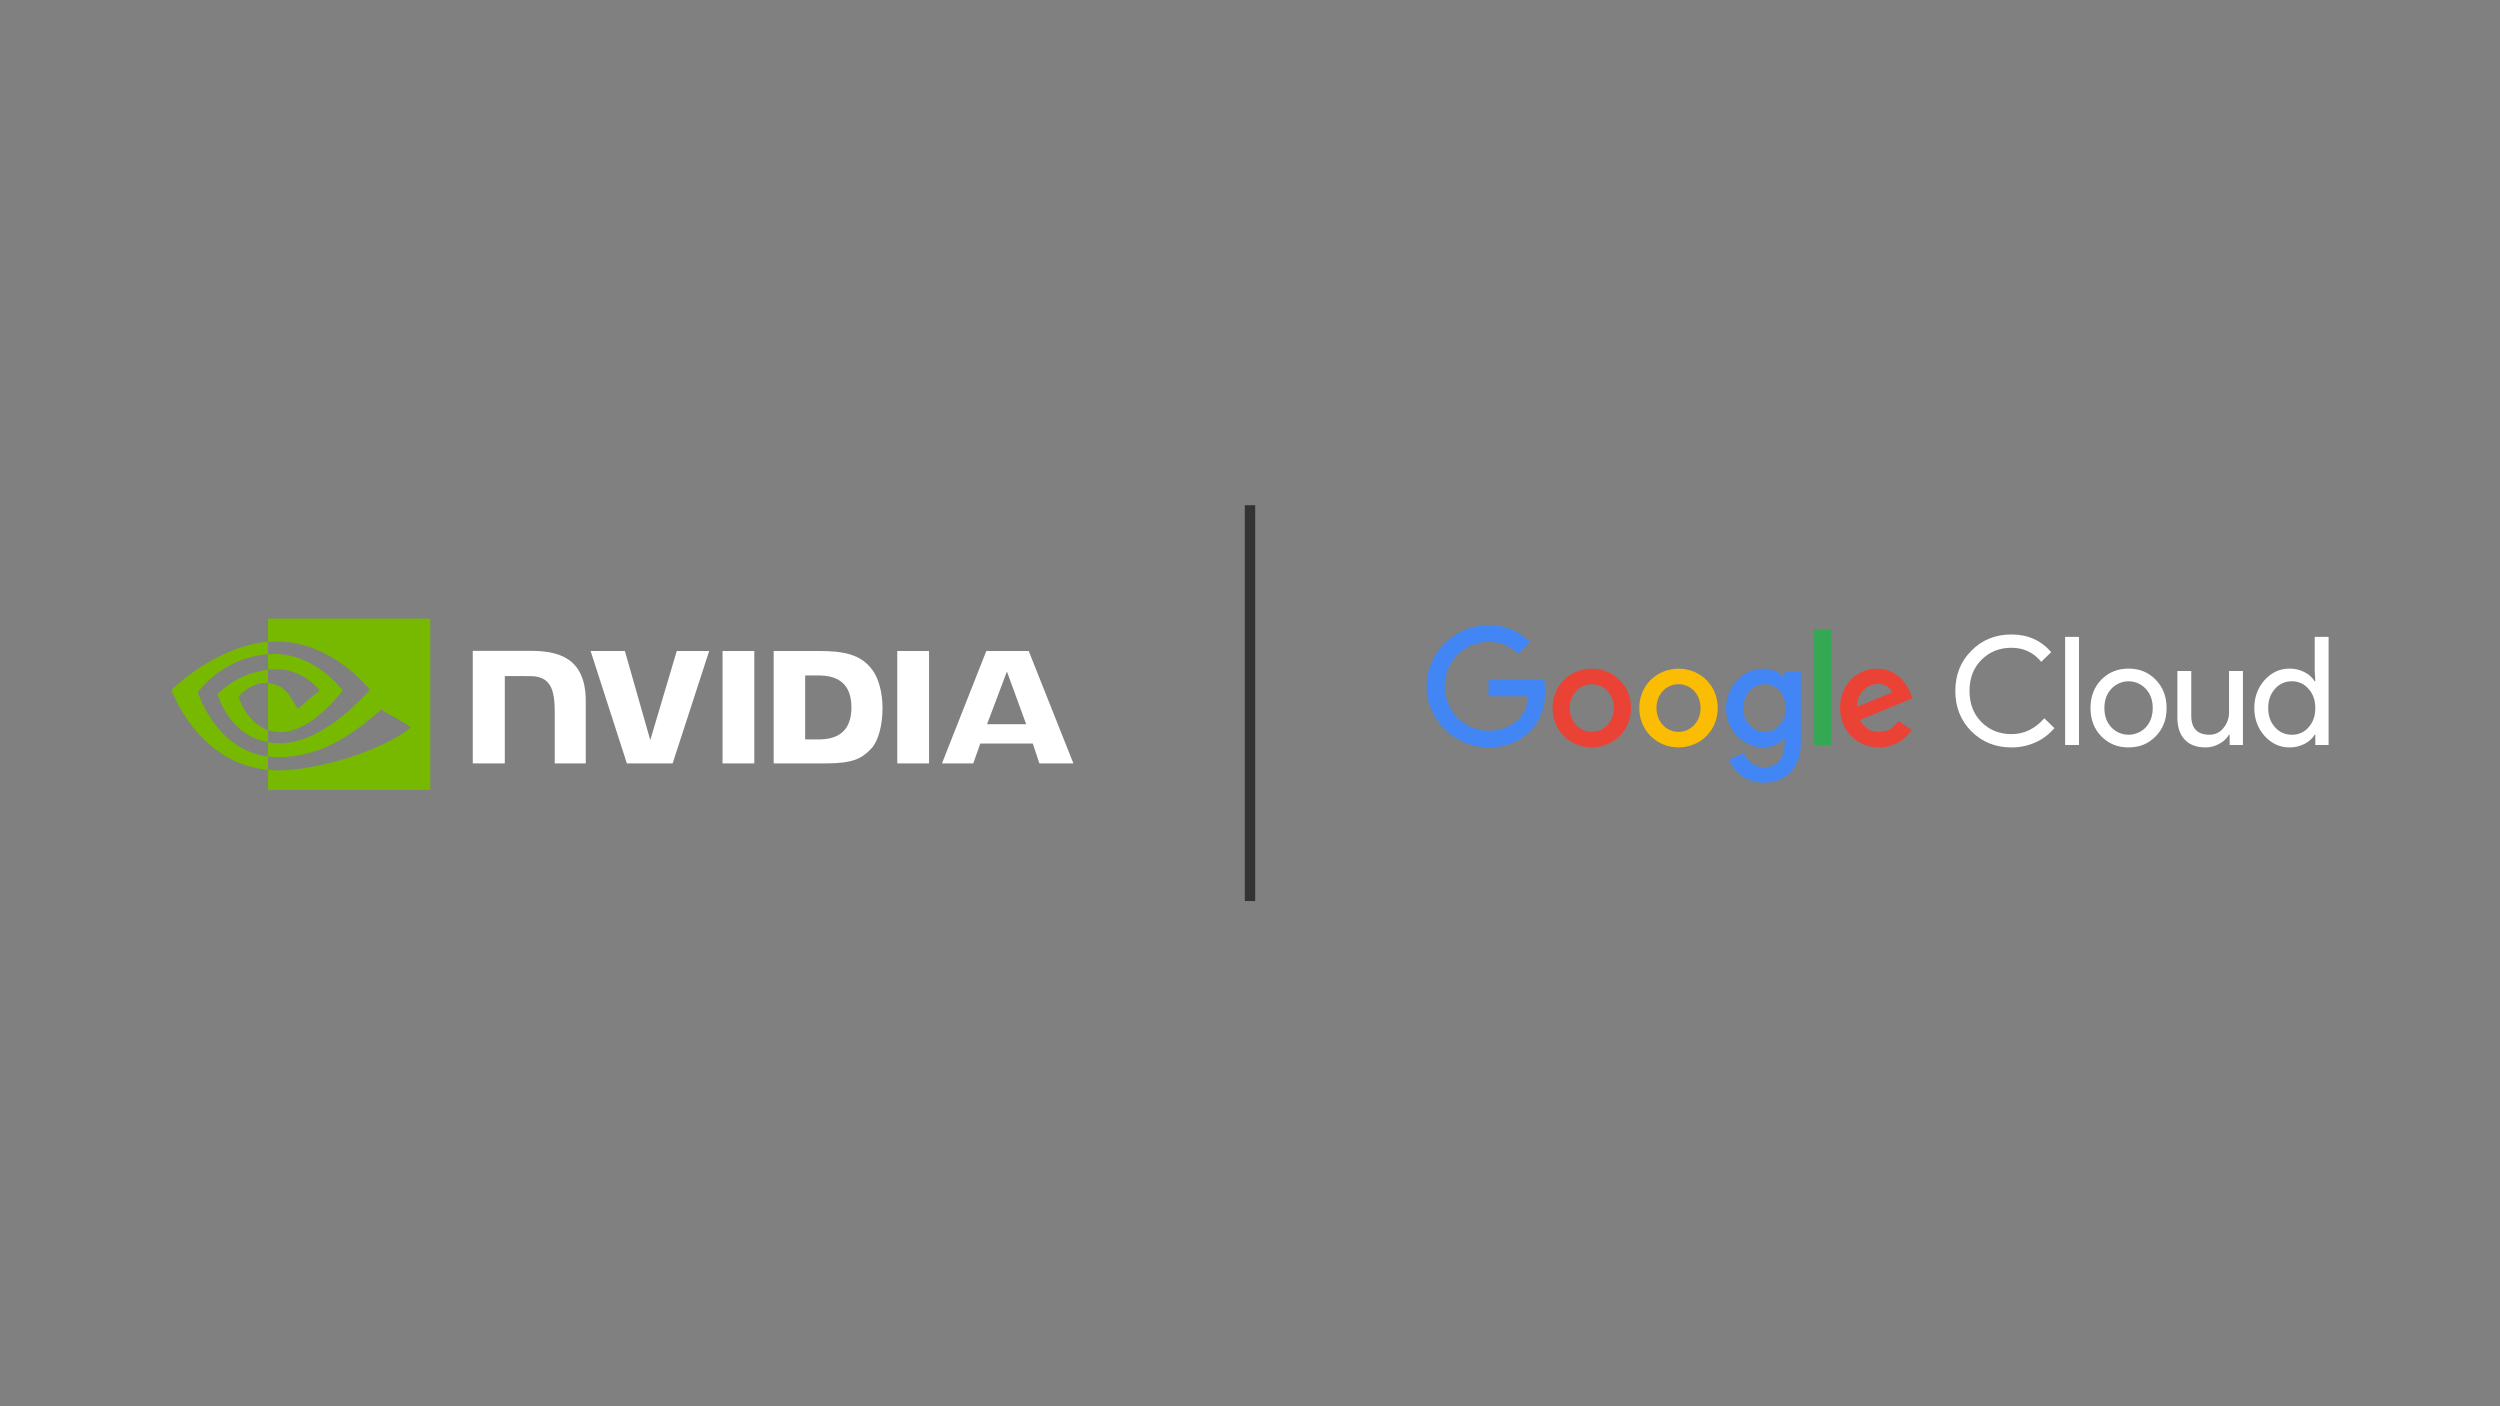 <?xml version="1.0" encoding="UTF-8"?><svg id="Layer_1" xmlns="http://www.w3.org/2000/svg" viewBox="0 0 1920 1080"><rect x="0" y="0" width="1920" height="1080" fill="#808080" stroke="none"/><defs><style>.cls-1{fill:#4285f4;}.cls-2{fill:#34a853;}.cls-3{fill:#fbbc04;}.cls-4{fill:#fff;}.cls-5{fill:#ea4335;}.cls-6{fill:#76b900;}.cls-7{fill:#333;}</style></defs><path class="cls-4" d="M1544.83,574.022c-12.29,0-22.58-4.136-30.85-12.409-8.2-8.273-12.29-18.594-12.29-30.964,0-12.369,4.09-22.654,12.29-30.852,8.19-8.348,18.48-12.523,30.85-12.524,12.52,0,22.69,4.523,30.5,13.568l-7.65,7.423c-5.96-7.19-13.57-10.784-22.85-10.784-9.21,0-16.9,3.092-23.08,9.277-6.11,6.109-9.17,14.073-9.16,23.892,0,9.819,3.05,17.782,9.16,23.889,6.19,6.188,13.88,9.281,23.08,9.278,9.66,0,18.05-4.059,25.17-12.176l7.77,7.537c-3.94,4.711-8.9,8.46-14.5,10.961-5.8,2.605-12.09,3.93-18.44,3.884Z"/><path class="cls-4" d="M1596.68,489.128v83.039h-10.67v-83.039h10.67Z"/><path class="cls-4" d="M1605.5,543.754c0-8.739,2.75-15.969,8.23-21.69,5.57-5.718,12.57-8.579,21-8.581,8.42,0,15.38,2.861,20.87,8.581,5.57,5.726,8.35,12.956,8.35,21.69,0,8.814-2.78,16.043-8.35,21.686-5.49,5.722-12.44,8.583-20.87,8.582-8.43,0-15.43-2.861-21-8.582-5.48-5.722-8.23-12.95-8.23-21.686ZM1616.17,543.754c0,6.106,1.78,11.054,5.34,14.845,1.7,1.795,3.75,3.225,6.02,4.202,2.28.977,4.72,1.481,7.2,1.481,2.47,0,4.92-.504,7.19-1.481,2.28-.977,4.33-2.407,6.03-4.202,3.56-3.788,5.34-8.737,5.34-14.845,0-6.03-1.78-10.94-5.34-14.73-1.69-1.828-3.73-3.287-6-4.284-2.28-.998-4.74-1.513-7.22-1.513-2.49,0-4.94.515-7.22,1.513-2.28.997-4.32,2.456-6,4.284-3.56,3.788-5.34,8.698-5.34,14.73Z"/><path class="cls-4" d="M1722.56,572.167h-10.2v-7.885h-.46c-1.82,2.959-4.4,5.365-7.49,6.956-3.2,1.814-6.81,2.772-10.49,2.784-6.96,0-12.31-1.991-16.06-5.972-3.76-3.982-5.63-9.646-5.63-16.992v-35.72h10.67v35.024c.23,9.281,4.91,13.921,14.03,13.92,2.06.021,4.09-.434,5.94-1.33,1.85-.895,3.47-2.206,4.73-3.831,2.87-3.466,4.4-7.853,4.3-12.353v-31.43h10.66v56.829Z"/><path class="cls-4" d="M1758.33,574.022c-7.42,0-13.8-2.938-19.14-8.815-5.25-5.951-7.88-13.102-7.88-21.453s2.63-15.504,7.88-21.456c5.34-5.877,11.72-8.815,19.14-8.815,3.97-.048,7.89.868,11.42,2.669,3.24,1.598,5.99,4.043,7.95,7.075h.46l-.46-7.889v-26.21h10.67v83.039h-10.21v-7.885h-.46c-1.96,3.031-4.71,5.476-7.95,7.074-3.53,1.799-7.45,2.714-11.42,2.666ZM1760.07,564.282c2.43.072,4.85-.401,7.08-1.385,2.23-.983,4.21-2.451,5.79-4.298,3.48-3.788,5.22-8.737,5.22-14.845,0-5.955-1.74-10.865-5.22-14.73-1.58-1.863-3.55-3.35-5.78-4.353s-4.65-1.496-7.09-1.444c-2.44-.037-4.86.464-7.08,1.466-2.23,1.001-4.2,2.48-5.79,4.331-3.48,3.867-5.22,8.777-5.22,14.73,0,6.031,1.74,10.94,5.22,14.727,1.59,1.852,3.56,3.331,5.79,4.334,2.22,1.002,4.64,1.503,7.08,1.467Z"/><path class="cls-1" d="M1185.95,521.911c.48,2.95.72,5.935.72,8.925,0,9.616-2.45,21.524-10.89,29.996-8.23,8.587-18.73,13.167-32.66,13.167-25.8,0-47.49-21.068-47.49-46.942,0-25.876,21.69-46.942,47.49-46.942,14.28,0,24.43,5.61,32.09,12.937l-9.02,9.045c-6.18-5.977-14.47-9.269-23.07-9.158-18.83,0-33.56,15.226-33.56,34.118,0,18.89,14.73,34.118,33.56,34.118,12.22,0,19.19-4.923,23.64-9.388,3.65-3.664,6.13-8.942,7.05-17.052h-30.6v-12.824h42.74Z"/><path class="cls-5" d="M1252.63,543.773c0,17.402-13.53,30.226-30.13,30.226s-30.13-12.824-30.13-30.226c0-17.517,13.53-30.226,30.13-30.226s30.13,12.709,30.13,30.226ZM1239.44,543.773c0-10.878-7.85-18.319-16.94-18.319-9.1,0-16.94,7.441-16.94,18.319,0,10.761,7.84,18.319,16.94,18.319,9.09,0,16.94-7.558,16.94-18.319Z"/><path class="cls-3" d="M1319.23,543.773c0,17.402-13.53,30.226-30.13,30.226s-30.13-12.824-30.13-30.226c0-17.517,13.53-30.226,30.13-30.226s30.13,12.709,30.13,30.226ZM1306.04,543.773c0-10.878-7.84-18.319-16.94-18.319-9.09,0-16.94,7.441-16.94,18.319,0,10.761,7.85,18.319,16.94,18.319,9.1,0,16.94-7.558,16.94-18.319Z"/><path class="cls-1" d="M1383.08,515.379v54.268c0,22.326-13.13,31.486-28.65,31.486-14.62,0-23.41-9.846-26.72-17.86l11.53-4.809c2.06,4.922,7.08,10.762,15.19,10.762,9.93,0,16.1-6.183,16.1-17.746v-4.352h-.46c-2.97,3.664-8.68,6.871-15.87,6.871-15.07,0-28.62-13.167-28.62-30.113,0-17.059,13.55-30.339,28.62-30.339,7.19,0,12.9,3.205,15.87,6.754h.46v-4.922h12.55ZM1371.44,543.886c0-10.646-7.08-18.432-16.1-18.432-9.13,0-16.52,7.786-16.52,18.432,0,10.535,7.39,18.206,16.52,18.206,9.02,0,16.1-7.671,16.1-18.206Z"/><path class="cls-2" d="M1406.45,483.321v88.845h-13.24v-88.845h13.24Z"/><path class="cls-5" d="M1457.92,553.733l10.27,6.869c-2.74,4.141-6.48,7.533-10.86,9.872-4.39,2.338-9.28,3.55-14.25,3.525-17.13,0-29.91-13.282-29.91-30.226,0-17.975,12.9-30.226,28.43-30.226,15.63,0,23.28,12.479,25.8,19.235l1.36,3.434-40.29,16.715c3.08,6.068,7.87,9.161,14.61,9.161s11.42-3.321,14.84-8.359ZM1426.3,542.857l26.94-11.22c-1.49-3.779-5.94-6.413-11.19-6.413-6.74,0-16.1,5.955-15.75,17.633Z"/><path class="cls-4" d="M554.915,499.963v86.348h24.391v-86.348h-24.391ZM363.086,499.846v86.465h24.603v-67.118l19.193.066c6.31,0,10.68,1.515,13.718,4.758,3.857,4.114,5.431,10.738,5.431,22.86v39.434h23.834v-47.771c0-34.097-21.733-38.694-42.99-38.694h-43.789ZM594.18,499.963v86.34h39.551c21.074,0,27.948-3.506,35.392-11.361,5.256-5.519,8.652-17.626,8.652-30.861,0-12.137-2.876-22.963-7.891-29.705-9.033-12.056-22.048-14.413-41.482-14.413h-34.222ZM618.366,518.761h10.482c15.211,0,25.049,6.83,25.049,24.551,0,17.722-9.838,24.559-25.049,24.559h-10.482v-49.11ZM519.757,499.963l-20.35,68.428-19.5-68.428h-26.323l27.853,86.34h35.143l28.073-86.34h-24.896ZM689.121,586.303h24.391v-86.34h-24.398v86.34h.007ZM757.484,499.992l-34.053,86.282h24.046l5.388-15.248h40.297l5.102,15.248h26.103l-34.309-86.289h-32.574v.007ZM773.317,515.738l14.772,40.421h-30.013l15.241-40.421Z"/><path class="cls-6" d="M205.815,514.354v-11.88c1.156-.081,2.32-.146,3.506-.183,32.501-1.025,53.824,27.926,53.824,27.926,0,0-23.029,31.989-47.719,31.989-3.558,0-6.742-.571-9.611-1.538v-36.036c12.656,1.53,15.196,7.115,22.802,19.793l16.916-14.267s-12.349-16.199-33.167-16.199c-2.262,0-4.429.161-6.559.388M205.815,475.104v17.751c1.163-.095,2.335-.168,3.506-.212,45.194-1.522,74.643,37.069,74.643,37.069,0,0-33.819,41.124-69.058,41.124-3.228,0-6.251-.3-9.091-.798v10.973c2.43.307,4.948.49,7.568.49,32.787,0,56.504-16.741,79.467-36.563,3.807,3.045,19.391,10.46,22.597,13.71-21.836,18.278-72.71,33.006-101.558,33.006-2.782,0-5.454-.168-8.074-.417v15.416h124.624v-131.549h-124.624ZM205.815,560.668v9.37c-30.327-5.409-38.746-36.93-38.746-36.93,0,0,14.56-16.133,38.746-18.746v10.277h-.044c-12.693-1.522-22.605,10.336-22.605,10.336,0,0,5.556,19.962,22.656,25.708M151.946,531.74s17.971-26.521,53.861-29.266v-9.619c-39.748,3.192-74.174,36.857-74.174,36.857,0,0,19.493,56.364,74.174,61.525v-10.226c-40.128-5.051-53.861-49.271-53.861-49.271Z"/><rect class="cls-7" x="956" y="388" width="8" height="304"/></svg>